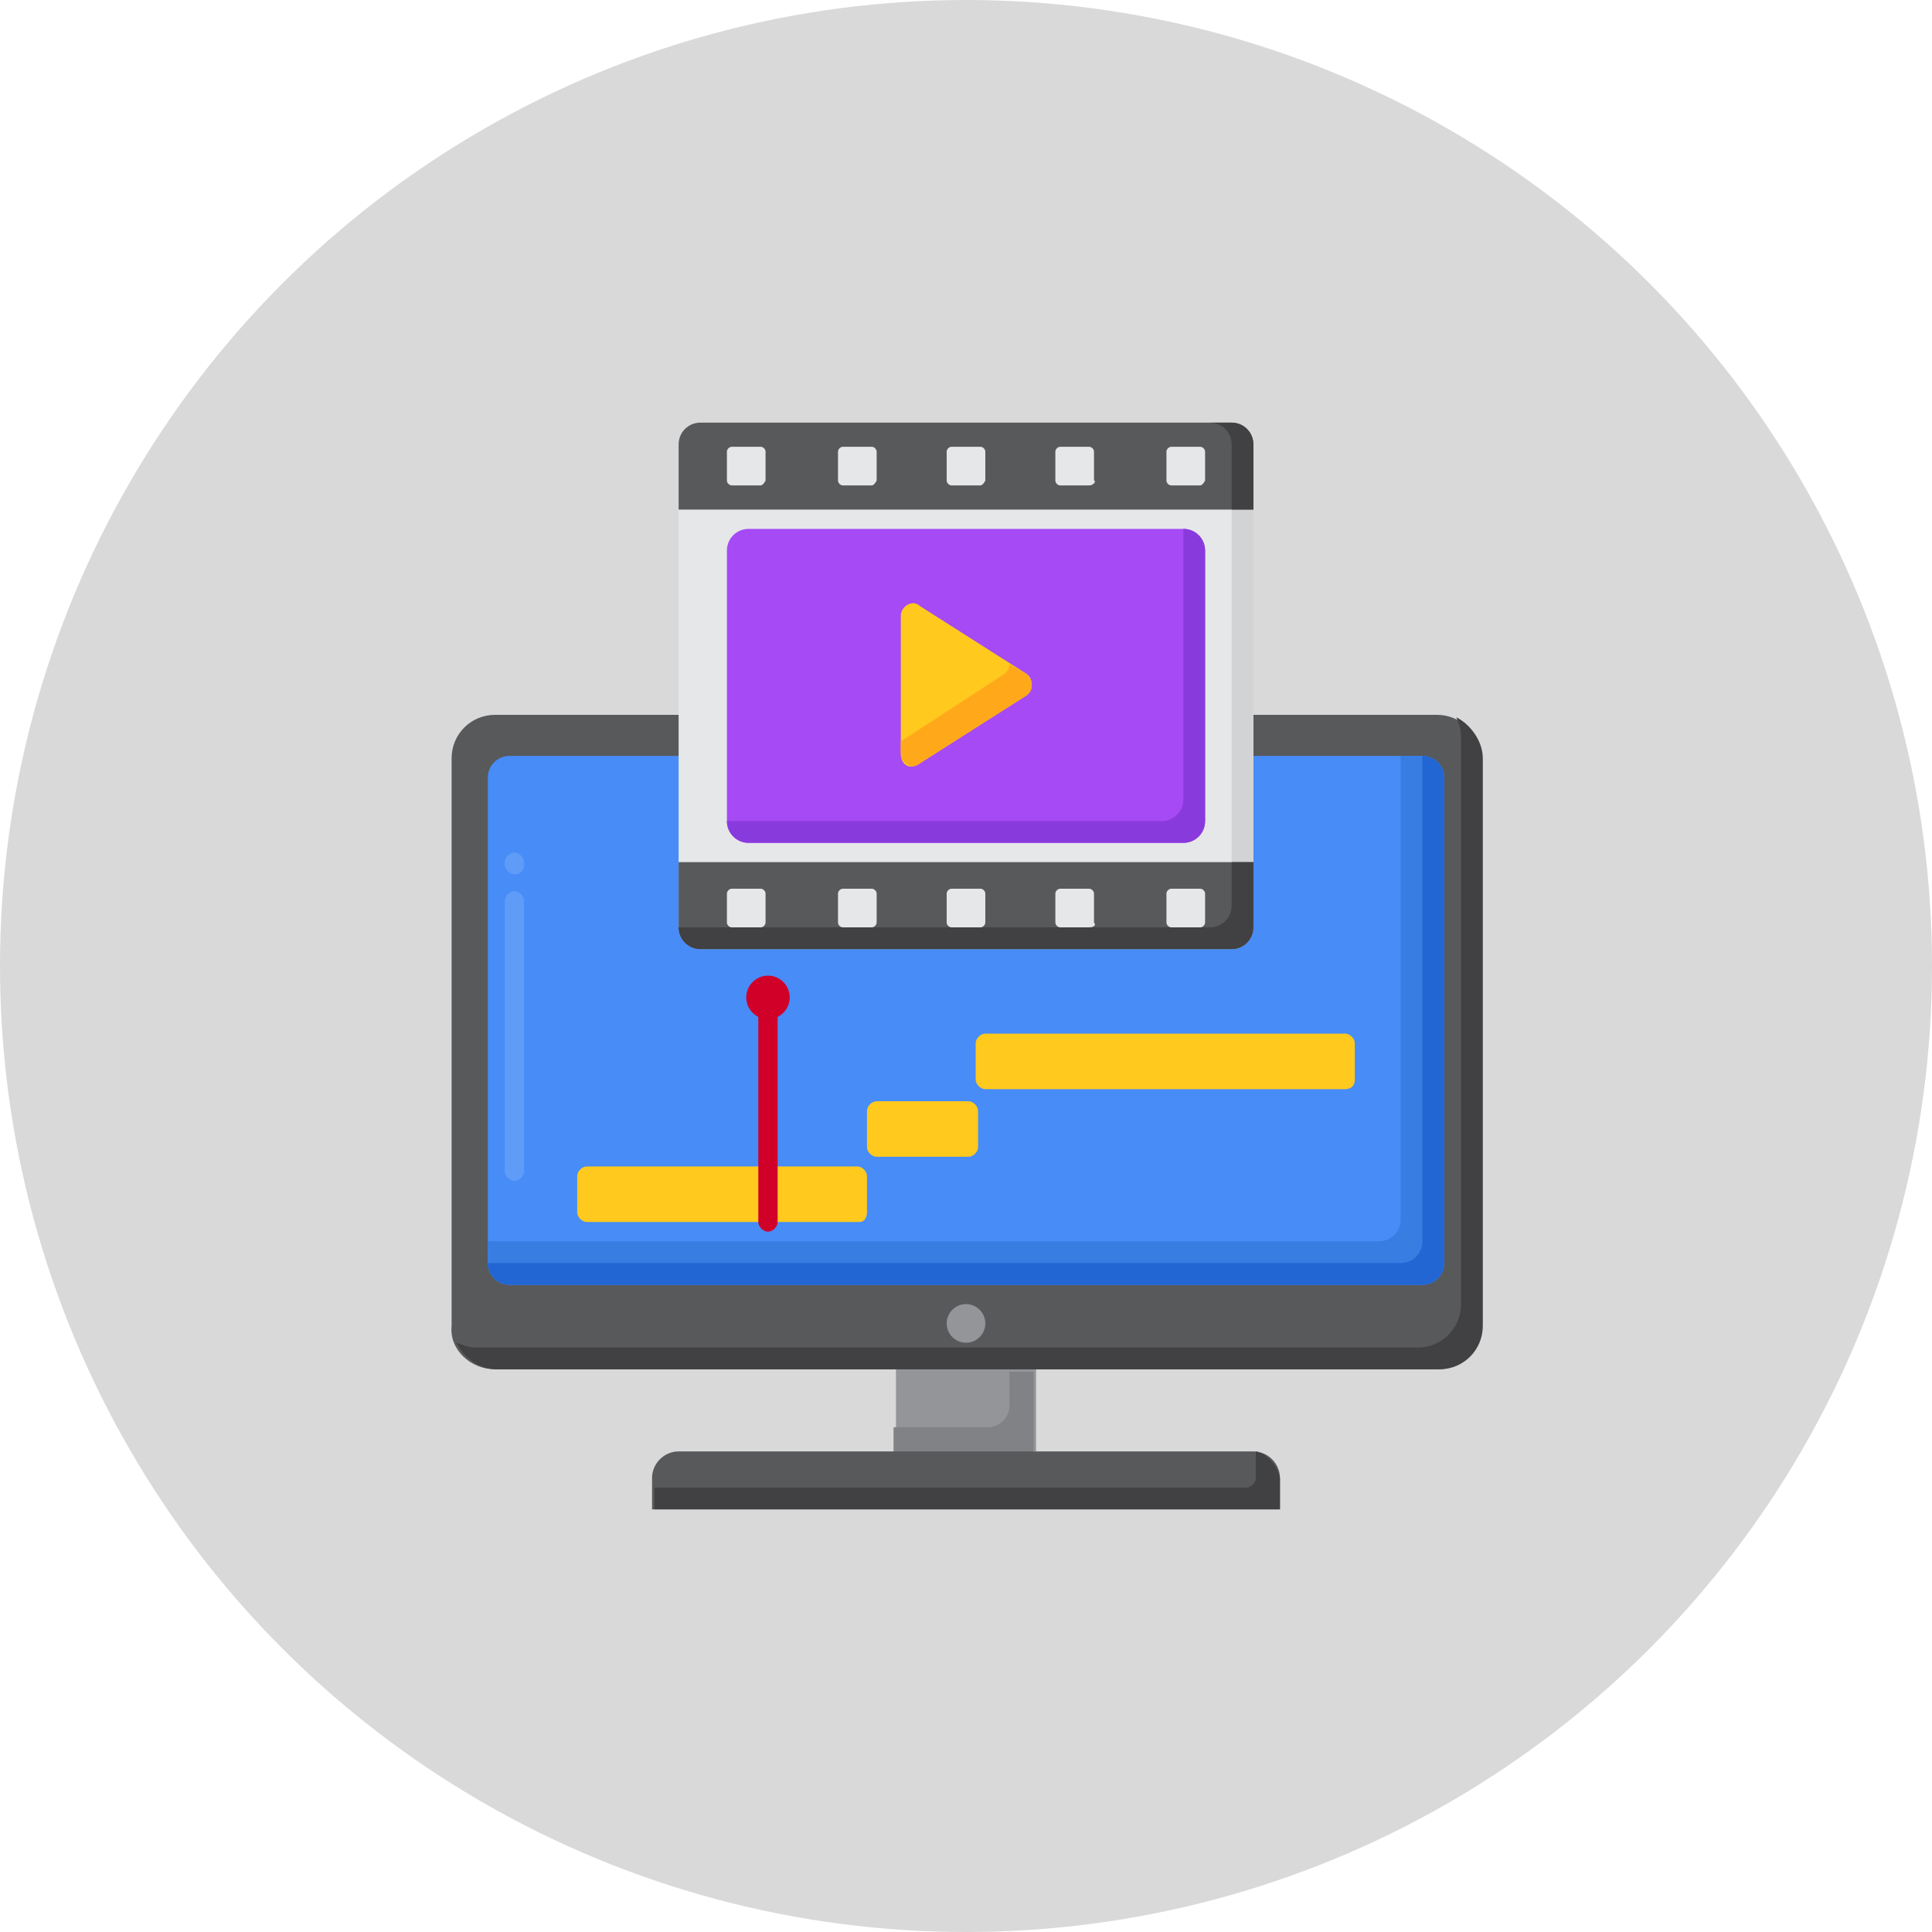 <?xml version="1.0" encoding="utf-8"?>
<!-- Generator: Adobe Illustrator 25.4.1, SVG Export Plug-In . SVG Version: 6.00 Build 0)  -->
<svg version="1.1" id="Layer_1" xmlns="http://www.w3.org/2000/svg" xmlns:xlink="http://www.w3.org/1999/xlink" x="0px" y="0px"
	 width="80px" height="80px" viewBox="0 0 80 80" style="enable-background:new 0 0 80 80;" xml:space="preserve">
<style type="text/css">
	.st0{fill:#D9D9D9;}
	.st1{fill:#939598;}
	.st2{fill:#808285;}
	.st3{fill:#58595B;}
	.st4{fill:#414042;}
	.st5{fill:#478CF7;}
	.st6{fill:#5E9CF7;}
	.st7{fill:#377DE2;}
	.st8{fill:#2266D3;}
	.st9{fill:#E6E7E8;}
	.st10{fill:#D1D3D4;}
	.st11{fill:#A54AF4;}
	.st12{fill:#893ADD;}
	.st13{fill:#FFC91D;}
	.st14{fill:#FFA91A;}
	.st15{fill:#D10028;}
</style>
<circle class="st0" cx="40" cy="40" r="40"/>
<g>
	<g>
		<g>
			<g>
				<g>
					<g>
						<path class="st1" d="M37.1,56.7h5.8v3.4h-5.8V56.7z"/>
					</g>
				</g>
				<g>
					<g>
						<path class="st2" d="M41.8,56.7v1.5c0,0.5-0.4,0.9-0.9,0.9h-3.9v1.1h5.8v-3.4H41.8z"/>
					</g>
				</g>
				<g>
					<g>
						<path class="st3" d="M27.1,62.5h25.9v-1.3c0-0.6-0.5-1.1-1.1-1.1H28.1c-0.6,0-1.1,0.5-1.1,1.1V62.5z"/>
					</g>
				</g>
				<g>
					<g>
						<path class="st4" d="M52,60.1c0,0,0,0.1,0,0.2v0.9c0,0.2-0.2,0.4-0.4,0.4H27.1v0.9h25.9v-1.3C52.9,60.7,52.5,60.2,52,60.1z"/>
					</g>
				</g>
				<g>
					<g>
						<path class="st3" d="M20.5,56.7h39c1,0,1.8-0.8,1.8-1.8V31.4c0-1-0.8-1.8-1.8-1.8h-39c-1,0-1.8,0.8-1.8,1.8v23.5
							C18.6,55.9,19.5,56.7,20.5,56.7z"/>
					</g>
				</g>
				<g>
					<g>
						<circle class="st1" cx="40" cy="54.8" r="0.8"/>
					</g>
				</g>
				<g>
					<g>
						<path class="st4" d="M60.3,29.7c0.1,0.2,0.2,0.5,0.2,0.8V54c0,1-0.8,1.8-1.8,1.8h-39c-0.3,0-0.5-0.1-0.8-0.2
							c0.3,0.6,0.9,1.1,1.7,1.1h39c1,0,1.8-0.8,1.8-1.8V31.4C61.4,30.7,60.9,30,60.3,29.7L60.3,29.7z"/>
					</g>
				</g>
				<g>
					<g>
						<path class="st5" d="M21.1,53.2h37.8c0.5,0,0.9-0.4,0.9-0.9V32.2c0-0.5-0.4-0.9-0.9-0.9H21.1c-0.5,0-0.9,0.4-0.9,0.9v20.1
							C20.2,52.8,20.6,53.2,21.1,53.2L21.1,53.2z"/>
					</g>
				</g>
				<g>
					<g>
						<path class="st6" d="M21.3,48.9c-0.2,0-0.4-0.2-0.4-0.4V37.3c0-0.2,0.2-0.4,0.4-0.4s0.4,0.2,0.4,0.4v11.2
							C21.7,48.7,21.5,48.9,21.3,48.9z M21.3,36.2c-0.2,0-0.4-0.2-0.4-0.4v-0.1c0-0.2,0.2-0.4,0.4-0.4s0.4,0.2,0.4,0.4v0.1
							C21.7,36.1,21.5,36.2,21.3,36.2z"/>
					</g>
				</g>
				<g>
					<g>
						<path class="st7" d="M58.9,31.3H58v19.2c0,0.5-0.4,0.9-0.9,0.9H20.2v0.9c0,0.5,0.4,0.9,0.9,0.9h37.8c0.5,0,0.9-0.4,0.9-0.9
							V32.2C59.8,31.7,59.4,31.3,58.9,31.3L58.9,31.3z"/>
					</g>
				</g>
				<g>
					<g>
						<path class="st8" d="M58.9,31.3v20.1c0,0.5-0.4,0.9-0.9,0.9H20.2c0,0.5,0.4,0.9,0.9,0.9h37.8c0.5,0,0.9-0.4,0.9-0.9V32.2
							C59.8,31.7,59.4,31.3,58.9,31.3L58.9,31.3z"/>
					</g>
				</g>
			</g>
		</g>
	</g>
	<g>
		<g>
			<g>
				<g>
					<path class="st9" d="M51,39.3H29c-0.5,0-0.9-0.4-0.9-0.9v-20c0-0.5,0.4-0.9,0.9-0.9h22c0.5,0,0.9,0.4,0.9,0.9v20
						C51.9,38.9,51.5,39.3,51,39.3z"/>
				</g>
			</g>
			<g>
				<path class="st10" d="M51,21.1h0.9v14.6H51V21.1z"/>
			</g>
			<g>
				<g>
					<path class="st3" d="M51.9,18.4c0-0.5-0.4-0.9-0.9-0.9H29c-0.5,0-0.9,0.4-0.9,0.9v2.7h23.8L51.9,18.4L51.9,18.4z"/>
				</g>
			</g>
			<g>
				<g>
					<path class="st4" d="M51,17.5h-0.9c0.5,0,0.9,0.4,0.9,0.9v2.7h0.9v-2.7C51.9,17.9,51.5,17.5,51,17.5z"/>
				</g>
			</g>
			<g>
				<g>
					<path class="st3" d="M51.9,38.4c0,0.5-0.4,0.9-0.9,0.9H29c-0.5,0-0.9-0.4-0.9-0.9v-2.7h23.8L51.9,38.4L51.9,38.4z"/>
				</g>
			</g>
			<g>
				<g>
					<path class="st4" d="M51,35.7v1.8c0,0.5-0.4,0.9-0.9,0.9h-22c0,0.5,0.4,0.9,0.9,0.9h22c0.5,0,0.9-0.4,0.9-0.9v-2.7H51z"/>
				</g>
			</g>
			<g>
				<g>
					<path class="st11" d="M49,34.9H31c-0.5,0-0.9-0.4-0.9-0.9V22.8c0-0.5,0.4-0.9,0.9-0.9h18c0.5,0,0.9,0.4,0.9,0.9V34
						C49.9,34.5,49.5,34.9,49,34.9z"/>
				</g>
			</g>
			<g>
				<g>
					<path class="st12" d="M49,21.9v11.2c0,0.5-0.4,0.9-0.9,0.9h-18c0,0.5,0.4,0.9,0.9,0.9h18c0.5,0,0.9-0.4,0.9-0.9V22.8
						C49.9,22.3,49.5,21.9,49,21.9z"/>
				</g>
			</g>
			<g>
				<g>
					<g>
						<path class="st13" d="M37.3,31.2v-5.7c0-0.4,0.5-0.7,0.8-0.4l4.4,2.8c0.3,0.2,0.3,0.7,0,0.9l-4.4,2.8
							C37.7,31.9,37.3,31.7,37.3,31.2z"/>
					</g>
				</g>
			</g>
			<g>
				<g>
					<path class="st14" d="M42.5,27.9l-0.7-0.4c0,0.2-0.1,0.3-0.2,0.4l-4.3,2.8v0.5c0,0.4,0.5,0.7,0.8,0.4l4.4-2.8
						C42.8,28.6,42.8,28.2,42.5,27.9z"/>
				</g>
			</g>
		</g>
		<g>
			<g>
				<g>
					<path class="st9" d="M36.1,38.4h-1.2c-0.1,0-0.2-0.1-0.2-0.2V37c0-0.1,0.1-0.2,0.2-0.2h1.2c0.1,0,0.2,0.1,0.2,0.2v1.2
						C36.3,38.3,36.2,38.4,36.1,38.4z"/>
				</g>
			</g>
			<g>
				<g>
					<g>
						<path class="st9" d="M36.1,20.1h-1.2c-0.1,0-0.2-0.1-0.2-0.2v-1.2c0-0.1,0.1-0.2,0.2-0.2h1.2c0.1,0,0.2,0.1,0.2,0.2v1.2
							C36.3,19.9,36.2,20.1,36.1,20.1z"/>
					</g>
				</g>
				<g>
					<g>
						<g>
							<path class="st9" d="M31.5,20.1h-1.2c-0.1,0-0.2-0.1-0.2-0.2v-1.2c0-0.1,0.1-0.2,0.2-0.2h1.2c0.1,0,0.2,0.1,0.2,0.2v1.2
								C31.7,19.9,31.6,20.1,31.5,20.1z"/>
						</g>
					</g>
					<g>
						<g>
							<path class="st9" d="M31.5,38.4h-1.2c-0.1,0-0.2-0.1-0.2-0.2V37c0-0.1,0.1-0.2,0.2-0.2h1.2c0.1,0,0.2,0.1,0.2,0.2v1.2
								C31.7,38.3,31.6,38.4,31.5,38.4z"/>
						</g>
					</g>
				</g>
				<g>
					<g>
						<g>
							<path class="st9" d="M40.6,20.1h-1.2c-0.1,0-0.2-0.1-0.2-0.2v-1.2c0-0.1,0.1-0.2,0.2-0.2h1.2c0.1,0,0.2,0.1,0.2,0.2v1.2
								C40.8,19.9,40.7,20.1,40.6,20.1z"/>
						</g>
					</g>
					<g>
						<g>
							<path class="st9" d="M40.6,38.4h-1.2c-0.1,0-0.2-0.1-0.2-0.2V37c0-0.1,0.1-0.2,0.2-0.2h1.2c0.1,0,0.2,0.1,0.2,0.2v1.2
								C40.8,38.3,40.7,38.4,40.6,38.4z"/>
						</g>
					</g>
				</g>
				<g>
					<g>
						<g>
							<path class="st9" d="M45.1,20.1h-1.2c-0.1,0-0.2-0.1-0.2-0.2v-1.2c0-0.1,0.1-0.2,0.2-0.2h1.2c0.1,0,0.2,0.1,0.2,0.2v1.2
								C45.4,19.9,45.3,20.1,45.1,20.1z"/>
						</g>
					</g>
					<g>
						<g>
							<path class="st9" d="M45.1,38.4h-1.2c-0.1,0-0.2-0.1-0.2-0.2V37c0-0.1,0.1-0.2,0.2-0.2h1.2c0.1,0,0.2,0.1,0.2,0.2v1.2
								C45.4,38.3,45.3,38.4,45.1,38.4z"/>
						</g>
					</g>
				</g>
				<g>
					<g>
						<g>
							<path class="st9" d="M49.7,20.1h-1.2c-0.1,0-0.2-0.1-0.2-0.2v-1.2c0-0.1,0.1-0.2,0.2-0.2h1.2c0.1,0,0.2,0.1,0.2,0.2v1.2
								C49.9,19.9,49.8,20.1,49.7,20.1z"/>
						</g>
					</g>
					<g>
						<g>
							<path class="st9" d="M49.7,38.4h-1.2c-0.1,0-0.2-0.1-0.2-0.2V37c0-0.1,0.1-0.2,0.2-0.2h1.2c0.1,0,0.2,0.1,0.2,0.2v1.2
								C49.9,38.3,49.8,38.4,49.7,38.4z"/>
						</g>
					</g>
				</g>
			</g>
		</g>
	</g>
	<g>
		<g>
			<g>
				<path class="st13" d="M36.3,47.9h3.8c0.2,0,0.4-0.2,0.4-0.4V46c0-0.2-0.2-0.4-0.4-0.4h-3.8c-0.2,0-0.4,0.2-0.4,0.4v1.5
					C35.9,47.7,36.1,47.9,36.3,47.9z"/>
			</g>
		</g>
		<g>
			<g>
				<path class="st13" d="M55.7,45.1H40.8c-0.2,0-0.4-0.2-0.4-0.4v-1.5c0-0.2,0.2-0.4,0.4-0.4h14.9c0.2,0,0.4,0.2,0.4,0.4v1.5
					C56.1,45,55.9,45.1,55.7,45.1z"/>
			</g>
		</g>
		<g>
			<g>
				<path class="st13" d="M35.6,50.6H24.3c-0.2,0-0.4-0.2-0.4-0.4v-1.5c0-0.2,0.2-0.4,0.4-0.4h11.2c0.2,0,0.4,0.2,0.4,0.4v1.5
					C35.9,50.4,35.8,50.6,35.6,50.6z"/>
			</g>
		</g>
	</g>
	<g>
		<g>
			<path class="st15" d="M31.8,51c-0.2,0-0.4-0.2-0.4-0.4v-9.1c0-0.2,0.2-0.4,0.4-0.4c0.2,0,0.4,0.2,0.4,0.4v9.1
				C32.2,50.8,32,51,31.8,51z"/>
		</g>
	</g>
	<g>
		<g>
			<circle class="st15" cx="31.8" cy="41.3" r="0.9"/>
		</g>
	</g>
</g>
</svg>
